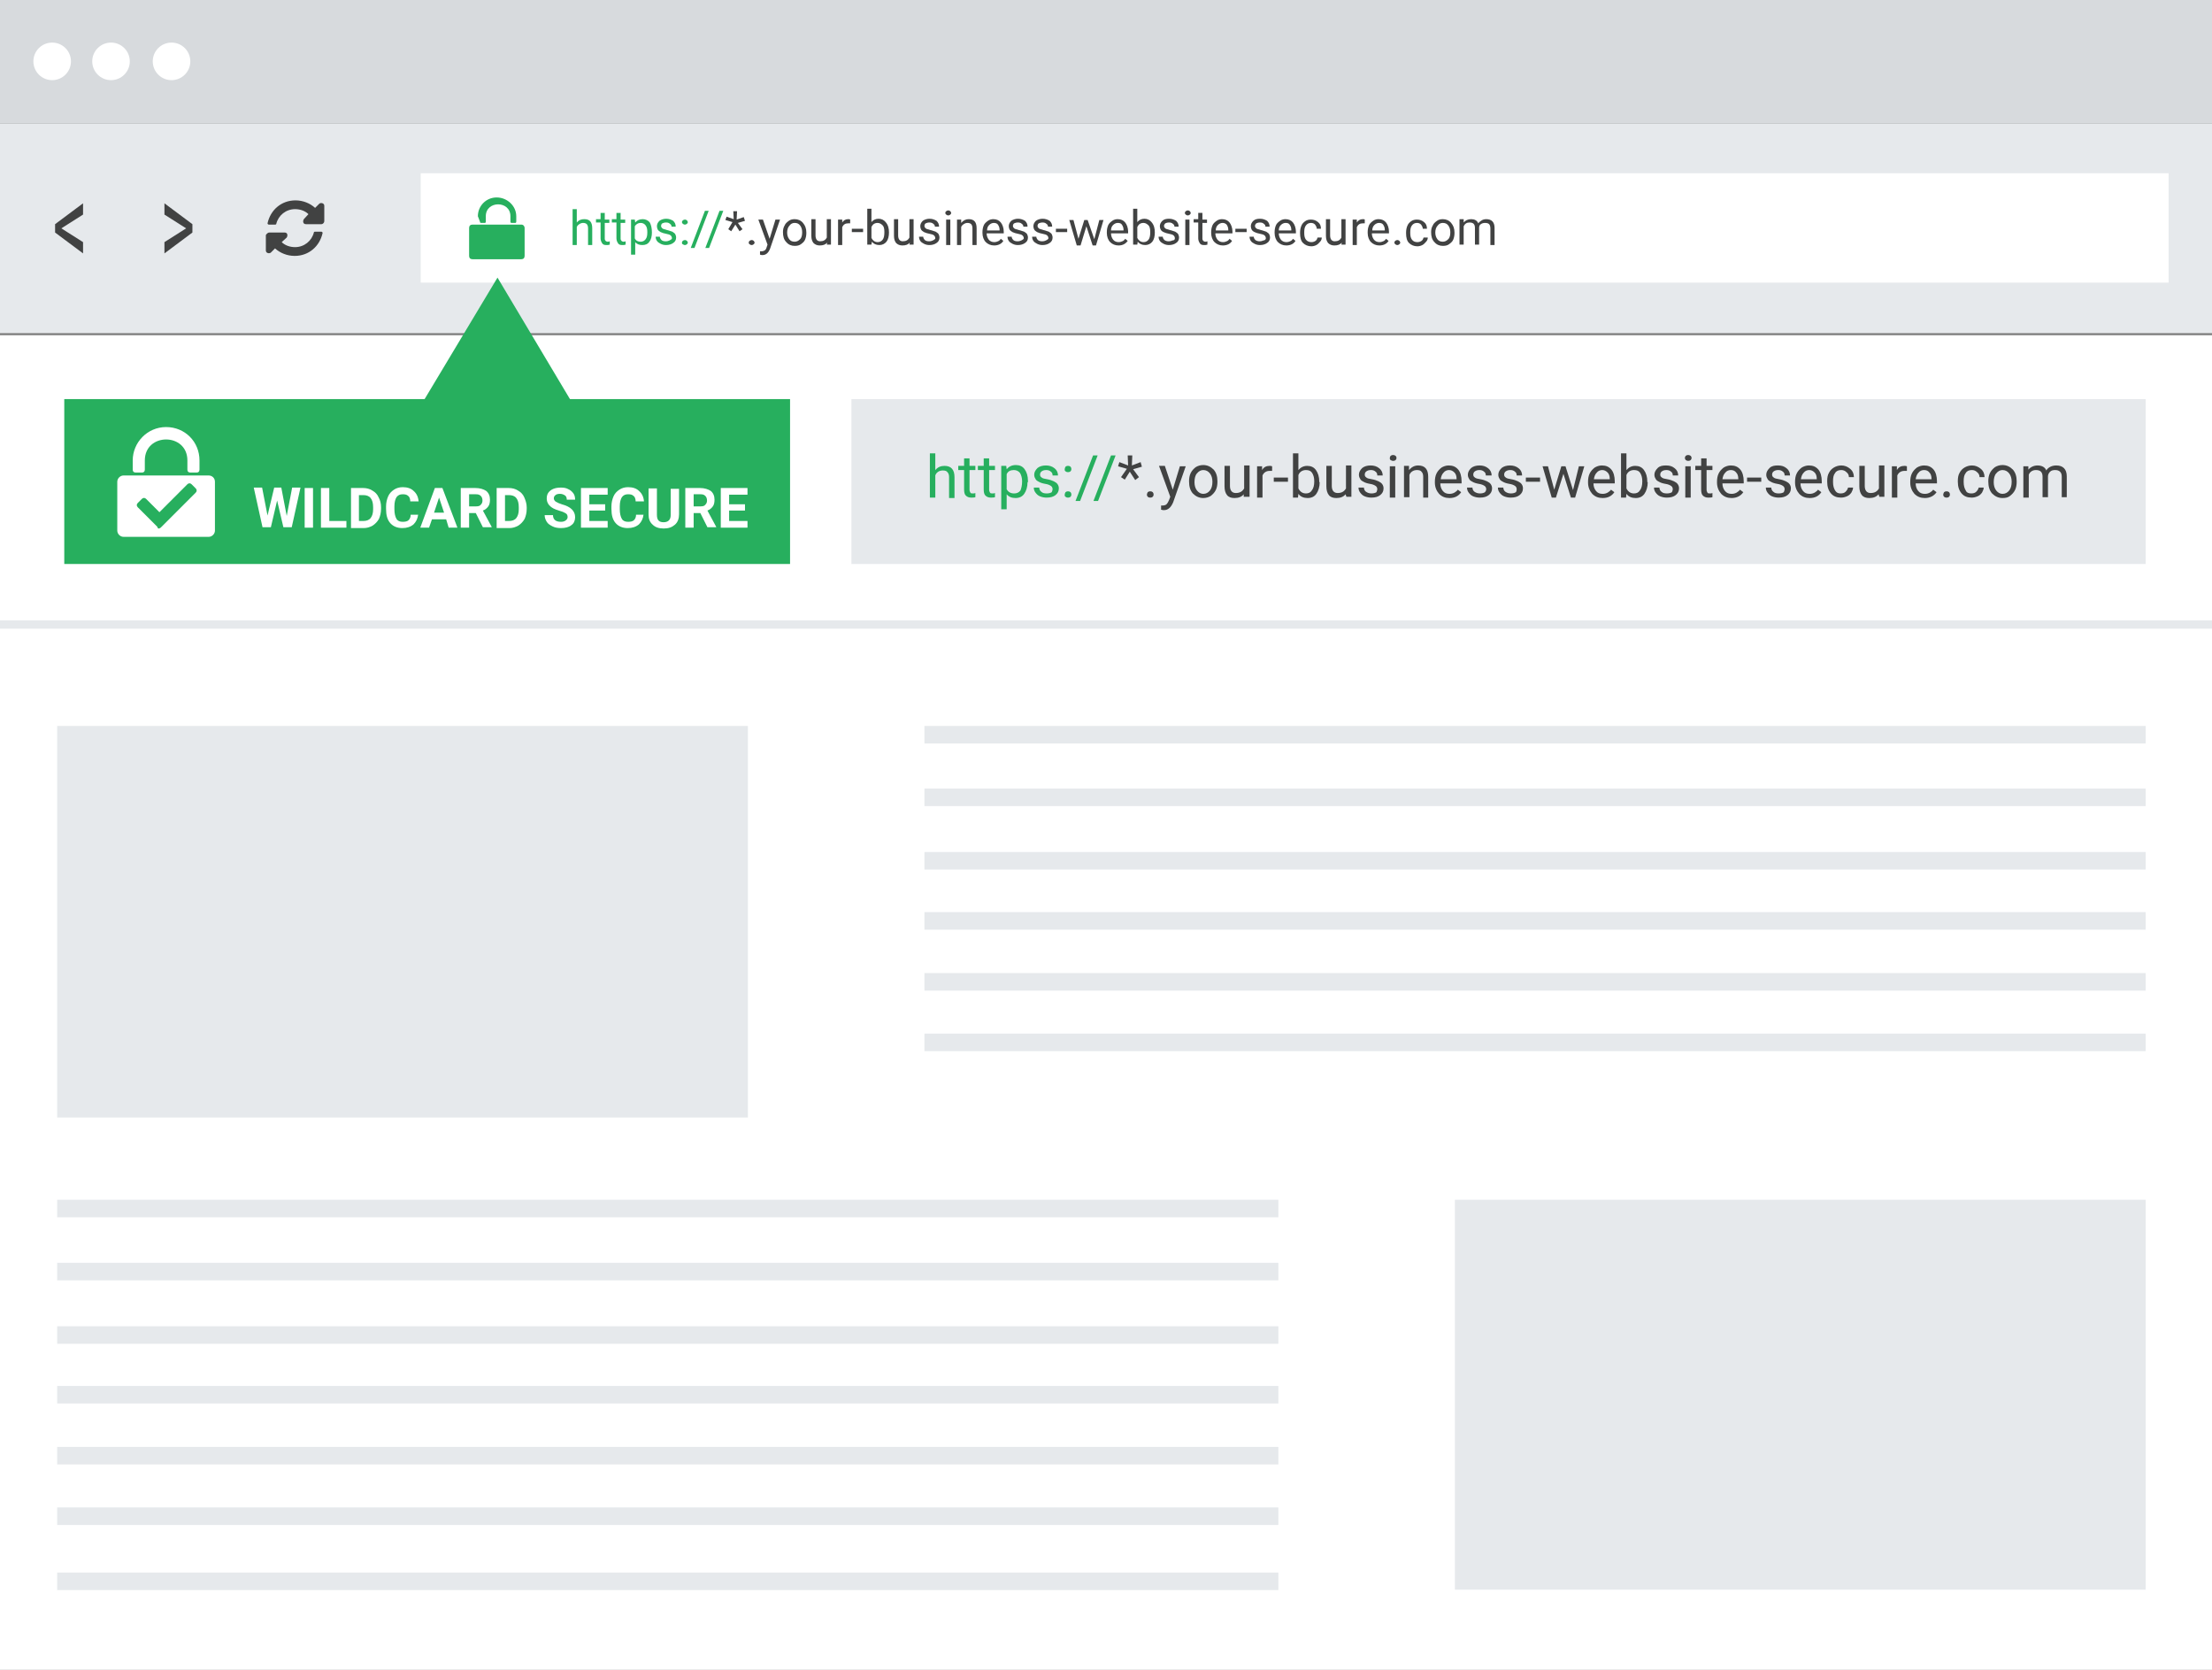 <svg xmlns="http://www.w3.org/2000/svg" xmlns:xlink="http://www.w3.org/1999/xlink" id="Layer_1" x="0px" y="0px" width="530px" height="400px" viewBox="0 0 530 400" style="enable-background:new 0 0 530 400;" xml:space="preserve"><rect x="0" y="0" width="530" height="400" fill="#808080" stroke="none"/><style type="text/css">	.st0{fill:#FFFFFF;}	.st1{fill:#D7DADD;}	.st2{fill:#E6E9EC;}	.st3{fill:#414242;}	.st4{fill:#27AF5E;}</style><rect y="80.3" class="st0" width="530" height="319.7"></rect><rect class="st1" width="530" height="29.6"></rect><g>	<circle class="st0" cx="12.5" cy="14.7" r="4.5"></circle>	<circle class="st0" cx="26.6" cy="14.7" r="4.5"></circle>	<circle class="st0" cx="41.1" cy="14.7" r="4.5"></circle></g><rect y="29.6" class="st2" width="530" height="50.2"></rect><g>	<g>		<path class="st3" d="M14.7,54.7l5.2,3.3v2.7l-6.7-5v-2l6.7-5v2.7L14.7,54.7z"></path>	</g>	<g>		<path class="st3" d="M44.6,54.7l-5.2-3.3v-2.7l6.7,5v2l-6.7,5V58L44.6,54.7z"></path>	</g></g><rect y="148.6" class="st2" width="530" height="2"></rect><g>	<rect x="13.7" y="376.7" class="st2" width="292.6" height="4.2"></rect>	<g>		<rect x="221.5" y="173.9" class="st2" width="292.6" height="4.2"></rect>		<rect x="221.5" y="188.9" class="st2" width="292.6" height="4.2"></rect>		<rect x="221.5" y="204.1" class="st2" width="292.6" height="4.2"></rect>		<rect x="221.5" y="218.5" class="st2" width="292.6" height="4.2"></rect>		<rect x="221.5" y="233.1" class="st2" width="292.6" height="4.2"></rect>		<rect x="221.5" y="247.6" class="st2" width="292.6" height="4.2"></rect>	</g>	<g>		<rect x="13.7" y="287.4" class="st2" width="292.6" height="4.2"></rect>		<rect x="13.7" y="302.5" class="st2" width="292.6" height="4.2"></rect>		<rect x="13.7" y="317.7" class="st2" width="292.6" height="4.2"></rect>		<rect x="13.7" y="332" class="st2" width="292.6" height="4.2"></rect>		<rect x="13.7" y="346.6" class="st2" width="292.6" height="4.2"></rect>		<rect x="13.7" y="361.1" class="st2" width="292.6" height="4.2"></rect>	</g>	<rect x="13.7" y="173.9" class="st2" width="165.5" height="93.8"></rect>	<rect x="348.6" y="287.4" class="st2" width="165.5" height="93.4"></rect></g><rect x="15.4" y="95.6" class="st4" width="173.9" height="39.5"></rect><rect x="204" y="95.6" class="st2" width="310.1" height="39.5"></rect><rect x="100.8" y="41.5" class="st0" width="418.8" height="26.2"></rect><g>	<path class="st4" d="M114.5,51.8c0-2.5,2-4.5,4.5-4.5s4.7,2,4.7,4.5v1.3c0,0.3-0.2,0.3-0.3,0.3h-0.8c-0.3,0-0.3-0.2-0.3-0.3v-1.3  c0-3.8-5.9-3.8-5.9,0v1.3c0,0.3-0.2,0.3-0.3,0.3h-0.8c-0.3,0-0.3-0.2-0.3-0.3L114.5,51.8L114.5,51.8z"></path>	<path class="st4" d="M124.9,53.8h-11.7c-0.5,0-0.8,0.3-0.8,0.8v6.7c0,0.5,0.3,0.8,0.8,0.8h11.7c0.5,0,0.8-0.3,0.8-0.8v-6.7  C125.7,54.2,125.4,53.8,124.9,53.8z"></path></g><g>	<path class="st0" d="M31.8,110.3c0-4.3,3.5-8,8-8s8,3.5,8,8v2.2c0,0.5-0.3,0.7-0.7,0.7h-1.5c-0.5,0-0.7-0.3-0.7-0.7v-2.2  c0-6.7-10.2-6.7-10.2,0v2.2c0,0.5-0.3,0.7-0.7,0.7h-1.5c-0.5,0-0.7-0.3-0.7-0.7L31.8,110.3L31.8,110.3z"></path>	<path class="st0" d="M50,113.9H29.6c-0.8,0-1.5,0.7-1.5,1.5v11.7c0,0.8,0.7,1.5,1.5,1.5H50c0.8,0,1.5-0.7,1.5-1.5v-11.7  C51.5,114.5,50.8,113.9,50,113.9z"></path>	<path class="st4" d="M38.5,126.4l8.4-8.4c0.3-0.3,0.3-0.7,0-1l-1-1c-0.3-0.3-0.7-0.3-1,0l-6.7,6.7l-3.2-3.2c-0.3-0.3-0.7-0.3-1,0  l-1,1c-0.3,0.3-0.3,0.7,0,1l4.7,4.7C37.8,126.7,38.1,126.7,38.5,126.4L38.5,126.4z"></path></g><path class="st3" d="M73.9,51.3c-0.8-0.8-2-1.2-3.2-1.2c-2.2,0-4,1.5-4.5,3.5c0,0.2-0.2,0.2-0.3,0.2h-1.5c-0.2,0-0.3-0.2-0.3-0.3 c0.7-3.2,3.3-5.5,6.7-5.5c1.8,0,3.5,0.7,4.7,1.8l1-1c0.3-0.3,1.2-0.2,1.2,0.5V53c0,0.3-0.3,0.7-0.7,0.7h-3.7c-0.7,0-0.8-0.7-0.5-1.2 L73.9,51.3z M64.5,55.7h3.7c0.7,0,0.8,0.7,0.5,1.2L67.5,58c0.8,0.8,2,1.2,3.2,1.2c2.2,0,4-1.5,4.5-3.5c0-0.2,0.2-0.2,0.3-0.2H77 c0.2,0,0.3,0.2,0.3,0.3c-0.7,3.2-3.3,5.5-6.7,5.5c-1.8,0-3.5-0.7-4.7-1.8l-1,1c-0.3,0.3-1.2,0.2-1.2-0.5v-3.7 C63.9,56,64.2,55.7,64.5,55.7z"></path><polygon class="st4" points="101.5,96 119.2,66.5 136.8,96 "></polygon><g>	<path class="st4" d="M138.2,53.3c0.5-0.6,1.1-0.8,1.8-0.8c1.3,0,1.9,0.7,1.9,2.2v4h-1v-4c0-0.4-0.1-0.8-0.3-1  c-0.2-0.2-0.5-0.3-0.9-0.3c-0.3,0-0.6,0.1-0.9,0.3c-0.3,0.2-0.5,0.4-0.6,0.7v4.3h-1v-8.6h1V53.3z"></path>	<path class="st4" d="M144.9,51.1v1.5h1.1v0.8h-1.1v3.8c0,0.2,0.1,0.4,0.2,0.5c0.1,0.1,0.3,0.2,0.5,0.2c0.1,0,0.3,0,0.5-0.1v0.8  c-0.3,0.1-0.5,0.1-0.8,0.1c-0.5,0-0.8-0.1-1-0.4c-0.2-0.3-0.4-0.7-0.4-1.2v-3.8h-1.1v-0.8h1.1v-1.5H144.9z"></path>	<path class="st4" d="M148.7,51.1v1.5h1.1v0.8h-1.1v3.8c0,0.2,0.1,0.4,0.2,0.5c0.1,0.1,0.3,0.2,0.5,0.2c0.1,0,0.3,0,0.5-0.1v0.8  c-0.3,0.1-0.5,0.1-0.8,0.1c-0.5,0-0.8-0.1-1-0.4c-0.2-0.3-0.4-0.7-0.4-1.2v-3.8h-1.1v-0.8h1.1v-1.5H148.7z"></path>	<path class="st4" d="M156.2,55.7c0,0.9-0.2,1.7-0.6,2.2c-0.4,0.6-1,0.8-1.7,0.8c-0.7,0-1.3-0.2-1.7-0.7V61h-1v-8.4h0.9l0.1,0.7  c0.4-0.5,1-0.8,1.8-0.8c0.7,0,1.3,0.3,1.7,0.8C156,53.9,156.2,54.6,156.2,55.7L156.2,55.7z M155.1,55.6c0-0.7-0.1-1.2-0.4-1.6  c-0.3-0.4-0.7-0.6-1.2-0.6c-0.6,0-1.1,0.3-1.4,0.8v2.9c0.3,0.6,0.8,0.8,1.4,0.8c0.5,0,0.9-0.2,1.2-0.6S155.1,56.4,155.1,55.6z"></path>	<path class="st4" d="M161,57.1c0-0.3-0.1-0.5-0.3-0.7s-0.6-0.3-1.1-0.4s-0.9-0.2-1.3-0.4c-0.3-0.2-0.5-0.3-0.7-0.6  c-0.1-0.2-0.2-0.5-0.2-0.8c0-0.5,0.2-0.9,0.6-1.3c0.4-0.3,1-0.5,1.6-0.5c0.7,0,1.2,0.2,1.7,0.5c0.4,0.4,0.6,0.8,0.6,1.4h-1  c0-0.3-0.1-0.5-0.4-0.7c-0.2-0.2-0.5-0.3-0.9-0.3c-0.4,0-0.7,0.1-0.9,0.2s-0.3,0.4-0.3,0.6c0,0.3,0.1,0.4,0.3,0.6s0.6,0.2,1.1,0.4  c0.5,0.1,0.9,0.3,1.3,0.4c0.3,0.2,0.6,0.4,0.7,0.6s0.2,0.5,0.2,0.8c0,0.5-0.2,1-0.7,1.3c-0.4,0.3-1,0.5-1.7,0.5  c-0.5,0-0.9-0.1-1.3-0.3s-0.7-0.4-0.9-0.7c-0.2-0.3-0.3-0.6-0.3-1h1c0,0.3,0.2,0.6,0.4,0.8s0.6,0.3,1,0.3c0.4,0,0.7-0.1,0.9-0.2  S161,57.3,161,57.1z"></path>	<path class="st4" d="M163.4,58.1c0-0.2,0.1-0.3,0.2-0.4c0.1-0.1,0.3-0.2,0.5-0.2s0.4,0.1,0.5,0.2c0.1,0.1,0.2,0.3,0.2,0.4  c0,0.2-0.1,0.3-0.2,0.4s-0.3,0.2-0.5,0.2s-0.4-0.1-0.5-0.2C163.4,58.5,163.4,58.3,163.4,58.1z M163.4,53.2c0-0.2,0.1-0.3,0.2-0.4  c0.1-0.1,0.3-0.2,0.5-0.2c0.2,0,0.4,0.1,0.5,0.2s0.2,0.3,0.2,0.4c0,0.2-0.1,0.3-0.2,0.4c-0.1,0.1-0.3,0.2-0.5,0.2  c-0.2,0-0.4-0.1-0.5-0.2C163.5,53.5,163.4,53.4,163.4,53.2z"></path>	<path class="st4" d="M166.4,59.4h-0.9l3.4-8.9h0.9L166.4,59.4z"></path>	<path class="st4" d="M169.9,59.4H169l3.4-8.9h0.9L169.9,59.4z"></path>	<path class="st3" d="M175.5,53.2l-1.7-0.5l0.3-0.8l1.7,0.6l-0.1-1.9h0.9l-0.1,2l1.7-0.6l0.3,0.9l-1.7,0.5l1.1,1.5l-0.7,0.5l-1-1.6  l-1,1.6l-0.7-0.5L175.5,53.2z"></path>	<path class="st3" d="M179.4,58.1c0-0.2,0.1-0.3,0.2-0.4c0.1-0.1,0.3-0.2,0.5-0.2s0.4,0.1,0.5,0.2c0.1,0.1,0.2,0.3,0.2,0.4  c0,0.2-0.1,0.3-0.2,0.4s-0.3,0.2-0.5,0.2s-0.4-0.1-0.5-0.2C179.5,58.5,179.4,58.3,179.4,58.1z"></path>	<path class="st3" d="M184.4,57.2l1.4-4.6h1.1l-2.4,7c-0.4,1-1,1.5-1.8,1.5l-0.2,0l-0.4-0.1v-0.8l0.3,0c0.4,0,0.6-0.1,0.8-0.2  c0.2-0.1,0.4-0.4,0.5-0.8l0.2-0.6l-2.2-6h1.1L184.4,57.2z"></path>	<path class="st3" d="M187.6,55.6c0-0.6,0.1-1.1,0.4-1.6c0.2-0.5,0.6-0.8,1-1.1c0.4-0.3,0.9-0.4,1.4-0.4c0.8,0,1.5,0.3,2,0.9  c0.5,0.6,0.8,1.3,0.8,2.3v0.1c0,0.6-0.1,1.1-0.3,1.6s-0.6,0.8-1,1.1c-0.4,0.3-0.9,0.4-1.5,0.4c-0.8,0-1.5-0.3-2-0.9  C187.8,57.4,187.6,56.6,187.6,55.6L187.6,55.6z M188.6,55.7c0,0.7,0.2,1.2,0.5,1.6s0.7,0.6,1.3,0.6c0.5,0,0.9-0.2,1.3-0.6  s0.5-1,0.5-1.7c0-0.7-0.2-1.2-0.5-1.6s-0.7-0.6-1.3-0.6c-0.5,0-0.9,0.2-1.2,0.6C188.8,54.4,188.6,55,188.6,55.7z"></path>	<path class="st3" d="M198.2,58.1c-0.4,0.5-1,0.7-1.8,0.7c-0.6,0-1.1-0.2-1.5-0.6c-0.3-0.4-0.5-0.9-0.5-1.7v-4h1v3.9  c0,0.9,0.4,1.4,1.1,1.4c0.8,0,1.3-0.3,1.6-0.9v-4.4h1v6.1h-1L198.2,58.1z"></path>	<path class="st3" d="M203.7,53.5c-0.2,0-0.3,0-0.5,0c-0.7,0-1.1,0.3-1.4,0.9v4.3h-1v-6.1h1l0,0.7c0.3-0.5,0.8-0.8,1.4-0.8  c0.2,0,0.4,0,0.5,0.1V53.5z"></path>	<path class="st3" d="M206.8,55.6h-2.7v-0.8h2.7V55.6z"></path>	<path class="st3" d="M213,55.7c0,0.9-0.2,1.7-0.6,2.2s-1,0.8-1.7,0.8c-0.8,0-1.4-0.3-1.8-0.8l-0.1,0.7h-1v-8.6h1v3.2  c0.4-0.5,1-0.8,1.7-0.8s1.3,0.3,1.7,0.8C212.8,53.9,213,54.7,213,55.7L213,55.7z M211.9,55.6c0-0.7-0.1-1.3-0.4-1.6  s-0.7-0.6-1.2-0.6c-0.7,0-1.2,0.3-1.5,1V57c0.3,0.6,0.8,1,1.5,1c0.5,0,0.9-0.2,1.2-0.6C211.8,57,211.9,56.4,211.9,55.6z"></path>	<path class="st3" d="M218,58.1c-0.4,0.5-1,0.7-1.8,0.7c-0.6,0-1.1-0.2-1.5-0.6c-0.3-0.4-0.5-0.9-0.5-1.7v-4h1v3.9  c0,0.9,0.4,1.4,1.1,1.4c0.8,0,1.3-0.3,1.6-0.9v-4.4h1v6.1h-1L218,58.1z"></path>	<path class="st3" d="M224.1,57.1c0-0.3-0.1-0.5-0.3-0.7s-0.6-0.3-1.1-0.4s-0.9-0.2-1.3-0.4c-0.3-0.2-0.5-0.3-0.7-0.6  c-0.1-0.2-0.2-0.5-0.2-0.8c0-0.5,0.2-0.9,0.6-1.3c0.4-0.3,1-0.5,1.6-0.5c0.7,0,1.2,0.2,1.7,0.5c0.4,0.4,0.6,0.8,0.6,1.4h-1  c0-0.3-0.1-0.5-0.4-0.7c-0.2-0.2-0.5-0.3-0.9-0.3c-0.4,0-0.7,0.1-0.9,0.2s-0.3,0.4-0.3,0.6c0,0.3,0.1,0.4,0.3,0.6s0.6,0.2,1.1,0.4  c0.5,0.1,0.9,0.3,1.3,0.4c0.3,0.2,0.6,0.4,0.7,0.6s0.2,0.5,0.2,0.8c0,0.5-0.2,1-0.7,1.3c-0.4,0.3-1,0.5-1.7,0.5  c-0.5,0-0.9-0.1-1.3-0.3s-0.7-0.4-0.9-0.7c-0.2-0.3-0.3-0.6-0.3-1h1c0,0.3,0.2,0.6,0.4,0.8s0.6,0.3,1,0.3c0.4,0,0.7-0.1,0.9-0.2  S224.1,57.3,224.1,57.1z"></path>	<path class="st3" d="M226.5,51c0-0.2,0.1-0.3,0.2-0.4c0.1-0.1,0.3-0.2,0.5-0.2s0.4,0.1,0.5,0.2c0.1,0.1,0.2,0.3,0.2,0.4  c0,0.2-0.1,0.3-0.2,0.4s-0.3,0.2-0.5,0.2s-0.4-0.1-0.5-0.2S226.5,51.2,226.5,51z M227.7,58.7h-1v-6.1h1V58.7z"></path>	<path class="st3" d="M230.3,52.6l0,0.8c0.5-0.6,1.1-0.9,1.8-0.9c1.3,0,1.9,0.7,1.9,2.2v4h-1v-4c0-0.4-0.1-0.8-0.3-1  c-0.2-0.2-0.5-0.3-0.9-0.3c-0.3,0-0.6,0.1-0.9,0.3c-0.3,0.2-0.5,0.4-0.6,0.7v4.3h-1v-6.1H230.3z"></path>	<path class="st3" d="M238.2,58.8c-0.8,0-1.5-0.3-2-0.8s-0.8-1.3-0.8-2.2v-0.2c0-0.6,0.1-1.1,0.3-1.6c0.2-0.5,0.6-0.8,1-1.1  s0.9-0.4,1.3-0.4c0.8,0,1.4,0.3,1.8,0.8c0.4,0.5,0.7,1.3,0.7,2.2v0.4h-4.1c0,0.6,0.2,1.1,0.5,1.5s0.8,0.6,1.3,0.6  c0.4,0,0.7-0.1,0.9-0.2c0.3-0.1,0.5-0.3,0.7-0.6l0.6,0.5C240,58.4,239.2,58.8,238.2,58.8z M238.1,53.4c-0.4,0-0.8,0.2-1.1,0.5  s-0.5,0.7-0.5,1.3h3V55c0-0.5-0.2-0.9-0.4-1.2S238.5,53.4,238.1,53.4z"></path>	<path class="st3" d="M245.3,57.1c0-0.3-0.1-0.5-0.3-0.7s-0.6-0.3-1.1-0.4s-0.9-0.2-1.3-0.4c-0.3-0.2-0.5-0.3-0.7-0.6  c-0.1-0.2-0.2-0.5-0.2-0.8c0-0.5,0.2-0.9,0.6-1.3c0.4-0.3,1-0.5,1.6-0.5c0.7,0,1.2,0.2,1.7,0.5c0.4,0.4,0.6,0.8,0.6,1.4h-1  c0-0.3-0.1-0.5-0.4-0.7c-0.2-0.2-0.5-0.3-0.9-0.3c-0.4,0-0.7,0.1-0.9,0.2s-0.3,0.4-0.3,0.6c0,0.3,0.1,0.4,0.3,0.6s0.6,0.2,1.1,0.4  c0.5,0.1,0.9,0.3,1.3,0.4c0.3,0.2,0.6,0.4,0.7,0.6s0.2,0.5,0.2,0.8c0,0.5-0.2,1-0.7,1.3c-0.4,0.3-1,0.5-1.7,0.5  c-0.5,0-0.9-0.1-1.3-0.3s-0.7-0.4-0.9-0.7c-0.2-0.3-0.3-0.6-0.3-1h1c0,0.3,0.2,0.6,0.4,0.8s0.6,0.3,1,0.3c0.4,0,0.7-0.1,0.9-0.2  S245.3,57.3,245.3,57.1z"></path>	<path class="st3" d="M251.2,57.1c0-0.3-0.1-0.5-0.3-0.7s-0.6-0.3-1.1-0.4s-0.9-0.2-1.3-0.4c-0.3-0.2-0.5-0.3-0.7-0.6  c-0.1-0.2-0.2-0.5-0.2-0.8c0-0.5,0.2-0.9,0.6-1.3c0.4-0.3,1-0.5,1.6-0.5c0.7,0,1.2,0.2,1.7,0.5c0.4,0.4,0.6,0.8,0.6,1.4h-1  c0-0.3-0.1-0.5-0.4-0.7c-0.2-0.2-0.5-0.3-0.9-0.3c-0.4,0-0.7,0.1-0.9,0.2s-0.3,0.4-0.3,0.6c0,0.3,0.1,0.4,0.3,0.6s0.6,0.2,1.1,0.4  c0.5,0.1,0.9,0.3,1.3,0.4c0.3,0.2,0.6,0.4,0.7,0.6s0.2,0.5,0.2,0.8c0,0.5-0.2,1-0.7,1.3c-0.4,0.3-1,0.5-1.7,0.5  c-0.5,0-0.9-0.1-1.3-0.3s-0.7-0.4-0.9-0.7c-0.2-0.3-0.3-0.6-0.3-1h1c0,0.3,0.2,0.6,0.4,0.8s0.6,0.3,1,0.3c0.4,0,0.7-0.1,0.9-0.2  S251.2,57.3,251.2,57.1z"></path>	<path class="st3" d="M255.8,55.6H253v-0.8h2.7V55.6z"></path>	<path class="st3" d="M262.2,57.3l1.2-4.6h1l-1.8,6.1h-0.8l-1.5-4.6l-1.4,4.6H258l-1.8-6.1h1l1.2,4.5l1.4-4.5h0.8L262.2,57.3z"></path>	<path class="st3" d="M268,58.8c-0.8,0-1.5-0.3-2-0.8s-0.8-1.3-0.8-2.2v-0.2c0-0.6,0.1-1.1,0.3-1.6c0.2-0.5,0.6-0.8,1-1.1  s0.9-0.4,1.3-0.4c0.8,0,1.4,0.3,1.8,0.8c0.4,0.5,0.7,1.3,0.7,2.2v0.4h-4.1c0,0.6,0.2,1.1,0.5,1.5s0.8,0.6,1.3,0.6  c0.4,0,0.7-0.1,0.9-0.2c0.3-0.1,0.5-0.3,0.7-0.6l0.6,0.5C269.7,58.4,269,58.8,268,58.8z M267.8,53.4c-0.4,0-0.8,0.2-1.1,0.5  s-0.5,0.7-0.5,1.3h3V55c0-0.5-0.2-0.9-0.4-1.2C268.6,53.5,268.3,53.4,267.8,53.4z"></path>	<path class="st3" d="M276.7,55.7c0,0.9-0.2,1.7-0.6,2.2s-1,0.8-1.7,0.8c-0.8,0-1.4-0.3-1.8-0.8l-0.1,0.7h-1v-8.6h1v3.2  c0.4-0.5,1-0.8,1.7-0.8s1.3,0.3,1.7,0.8C276.5,53.9,276.7,54.7,276.7,55.7L276.7,55.7z M275.6,55.6c0-0.7-0.1-1.3-0.4-1.6  s-0.7-0.6-1.2-0.6c-0.7,0-1.2,0.3-1.5,1V57c0.3,0.6,0.8,1,1.5,1c0.5,0,0.9-0.2,1.2-0.6C275.5,57,275.6,56.4,275.6,55.6z"></path>	<path class="st3" d="M281.5,57.1c0-0.3-0.1-0.5-0.3-0.7c-0.2-0.2-0.6-0.3-1.1-0.4c-0.5-0.1-0.9-0.2-1.3-0.4s-0.5-0.3-0.7-0.6  c-0.1-0.2-0.2-0.5-0.2-0.8c0-0.5,0.2-0.9,0.6-1.3s1-0.5,1.6-0.5c0.7,0,1.2,0.2,1.7,0.5c0.4,0.4,0.6,0.8,0.6,1.4h-1  c0-0.3-0.1-0.5-0.4-0.7c-0.2-0.2-0.5-0.3-0.9-0.3c-0.4,0-0.7,0.1-0.9,0.2c-0.2,0.2-0.3,0.4-0.3,0.6c0,0.3,0.1,0.4,0.3,0.6  s0.6,0.2,1.1,0.4c0.5,0.1,0.9,0.3,1.3,0.4c0.3,0.2,0.6,0.4,0.7,0.6s0.2,0.5,0.2,0.8c0,0.5-0.2,1-0.7,1.3c-0.4,0.3-1,0.5-1.7,0.5  c-0.5,0-0.9-0.1-1.3-0.3c-0.4-0.2-0.7-0.4-0.9-0.7c-0.2-0.3-0.3-0.6-0.3-1h1c0,0.3,0.2,0.6,0.4,0.8c0.3,0.2,0.6,0.3,1,0.3  c0.4,0,0.7-0.1,0.9-0.2C281.4,57.6,281.5,57.3,281.5,57.1z"></path>	<path class="st3" d="M283.9,51c0-0.2,0.1-0.3,0.2-0.4c0.1-0.1,0.3-0.2,0.5-0.2s0.4,0.1,0.5,0.2c0.1,0.1,0.2,0.3,0.2,0.4  c0,0.2-0.1,0.3-0.2,0.4c-0.1,0.1-0.3,0.2-0.5,0.2s-0.4-0.1-0.5-0.2C284,51.3,283.9,51.2,283.9,51z M285,58.7h-1v-6.1h1V58.7z"></path>	<path class="st3" d="M288.1,51.1v1.5h1.1v0.8h-1.1v3.8c0,0.2,0.1,0.4,0.2,0.5c0.1,0.1,0.3,0.2,0.5,0.2c0.1,0,0.3,0,0.5-0.1v0.8  c-0.3,0.1-0.5,0.1-0.8,0.1c-0.5,0-0.8-0.1-1-0.4c-0.2-0.3-0.4-0.7-0.4-1.2v-3.8H286v-0.8h1.1v-1.5H288.1z"></path>	<path class="st3" d="M293,58.8c-0.8,0-1.5-0.3-2-0.8s-0.8-1.3-0.8-2.2v-0.2c0-0.6,0.1-1.1,0.3-1.6s0.6-0.8,1-1.1  c0.4-0.3,0.9-0.4,1.3-0.4c0.8,0,1.4,0.3,1.8,0.8c0.4,0.5,0.7,1.3,0.7,2.2v0.4h-4.1c0,0.6,0.2,1.1,0.5,1.5s0.8,0.6,1.3,0.6  c0.4,0,0.7-0.1,0.9-0.2c0.3-0.1,0.5-0.3,0.7-0.6l0.6,0.5C294.8,58.4,294,58.8,293,58.8z M292.9,53.4c-0.4,0-0.8,0.2-1.1,0.5  c-0.3,0.3-0.5,0.7-0.5,1.3h3V55c0-0.5-0.2-0.9-0.4-1.2C293.6,53.5,293.3,53.4,292.9,53.4z"></path>	<path class="st3" d="M298.7,55.6H296v-0.8h2.7V55.6z"></path>	<path class="st3" d="M303.3,57.1c0-0.3-0.1-0.5-0.3-0.7c-0.2-0.2-0.6-0.3-1.1-0.4c-0.5-0.1-0.9-0.2-1.3-0.4s-0.5-0.3-0.7-0.6  c-0.1-0.2-0.2-0.5-0.2-0.8c0-0.5,0.2-0.9,0.6-1.3s1-0.5,1.6-0.5c0.7,0,1.2,0.2,1.7,0.5c0.4,0.4,0.6,0.8,0.6,1.4h-1  c0-0.3-0.1-0.5-0.4-0.7c-0.2-0.2-0.5-0.3-0.9-0.3c-0.4,0-0.7,0.1-0.9,0.2c-0.2,0.2-0.3,0.4-0.3,0.6c0,0.3,0.1,0.4,0.3,0.6  s0.6,0.2,1.1,0.4c0.5,0.1,0.9,0.3,1.3,0.4c0.3,0.2,0.6,0.4,0.7,0.6s0.2,0.5,0.2,0.8c0,0.5-0.2,1-0.7,1.3c-0.4,0.3-1,0.5-1.7,0.5  c-0.5,0-0.9-0.1-1.3-0.3c-0.4-0.2-0.7-0.4-0.9-0.7c-0.2-0.3-0.3-0.6-0.3-1h1c0,0.3,0.2,0.6,0.4,0.8c0.3,0.2,0.6,0.3,1,0.3  c0.4,0,0.7-0.1,0.9-0.2C303.1,57.6,303.3,57.3,303.3,57.1z"></path>	<path class="st3" d="M308.2,58.8c-0.8,0-1.5-0.3-2-0.8s-0.8-1.3-0.8-2.2v-0.2c0-0.6,0.1-1.1,0.3-1.6c0.2-0.5,0.6-0.8,1-1.1  c0.4-0.3,0.9-0.4,1.3-0.4c0.8,0,1.4,0.3,1.8,0.8c0.4,0.5,0.7,1.3,0.7,2.2v0.4h-4.1c0,0.6,0.2,1.1,0.5,1.5s0.8,0.6,1.3,0.6  c0.4,0,0.7-0.1,0.9-0.2c0.3-0.1,0.5-0.3,0.7-0.6l0.6,0.5C310,58.4,309.2,58.8,308.2,58.8z M308,53.4c-0.4,0-0.8,0.2-1.1,0.5  c-0.3,0.3-0.5,0.7-0.5,1.3h3V55c0-0.5-0.2-0.9-0.4-1.2C308.8,53.5,308.5,53.4,308,53.4z"></path>	<path class="st3" d="M314.2,58c0.4,0,0.7-0.1,1-0.3s0.4-0.5,0.5-0.8h1c0,0.3-0.1,0.7-0.4,1s-0.5,0.6-0.9,0.8  c-0.4,0.2-0.8,0.3-1.2,0.3c-0.8,0-1.5-0.3-2-0.8s-0.7-1.3-0.7-2.3v-0.2c0-0.6,0.1-1.1,0.3-1.6c0.2-0.5,0.5-0.8,0.9-1.1  s0.9-0.4,1.4-0.4c0.7,0,1.2,0.2,1.7,0.6c0.5,0.4,0.7,0.9,0.7,1.6h-1c0-0.4-0.2-0.7-0.4-1c-0.3-0.3-0.6-0.4-1-0.4  c-0.5,0-0.9,0.2-1.2,0.6s-0.4,0.9-0.4,1.6v0.2c0,0.7,0.1,1.2,0.4,1.6S313.7,58,314.2,58z"></path>	<path class="st3" d="M321.5,58.1c-0.4,0.5-1,0.7-1.8,0.7c-0.6,0-1.1-0.2-1.5-0.6c-0.3-0.4-0.5-0.9-0.5-1.7v-4h1v3.9  c0,0.9,0.4,1.4,1.1,1.4c0.8,0,1.3-0.3,1.6-0.9v-4.4h1v6.1h-1L321.5,58.1z"></path>	<path class="st3" d="M327,53.5c-0.2,0-0.3,0-0.5,0c-0.7,0-1.1,0.3-1.4,0.9v4.3h-1v-6.1h1l0,0.7c0.3-0.5,0.8-0.8,1.4-0.8  c0.2,0,0.4,0,0.5,0.1V53.5z"></path>	<path class="st3" d="M330.5,58.8c-0.8,0-1.5-0.3-2-0.8s-0.8-1.3-0.8-2.2v-0.2c0-0.6,0.1-1.1,0.3-1.6s0.6-0.8,1-1.1  c0.4-0.3,0.9-0.4,1.3-0.4c0.8,0,1.4,0.3,1.8,0.8c0.4,0.5,0.7,1.3,0.7,2.2v0.4h-4.1c0,0.6,0.2,1.1,0.5,1.5s0.8,0.6,1.3,0.6  c0.4,0,0.7-0.1,0.9-0.2c0.3-0.1,0.5-0.3,0.7-0.6l0.6,0.5C332.3,58.4,331.5,58.8,330.5,58.8z M330.4,53.4c-0.4,0-0.8,0.2-1.1,0.5  c-0.3,0.3-0.5,0.7-0.5,1.3h3V55c0-0.5-0.2-0.9-0.4-1.2C331.2,53.5,330.8,53.4,330.4,53.4z"></path>	<path class="st3" d="M334.1,58.1c0-0.2,0.1-0.3,0.2-0.4c0.1-0.1,0.3-0.2,0.5-0.2c0.2,0,0.4,0.1,0.5,0.2c0.1,0.1,0.2,0.3,0.2,0.4  c0,0.2-0.1,0.3-0.2,0.4s-0.3,0.2-0.5,0.2c-0.2,0-0.4-0.1-0.5-0.2S334.1,58.3,334.1,58.1z"></path>	<path class="st3" d="M339.6,58c0.4,0,0.7-0.1,1-0.3s0.4-0.5,0.5-0.8h1c0,0.3-0.1,0.7-0.4,1s-0.5,0.6-0.9,0.8  c-0.4,0.2-0.8,0.3-1.2,0.3c-0.8,0-1.5-0.3-2-0.8s-0.7-1.3-0.7-2.3v-0.2c0-0.6,0.1-1.1,0.3-1.6c0.2-0.5,0.5-0.8,0.9-1.1  s0.9-0.4,1.4-0.4c0.7,0,1.2,0.2,1.7,0.6c0.5,0.4,0.7,0.9,0.7,1.6h-1c0-0.4-0.2-0.7-0.4-1c-0.3-0.3-0.6-0.4-1-0.4  c-0.5,0-0.9,0.2-1.2,0.6s-0.4,0.9-0.4,1.6v0.2c0,0.7,0.1,1.2,0.4,1.6S339,58,339.6,58z"></path>	<path class="st3" d="M342.9,55.6c0-0.6,0.1-1.1,0.4-1.6c0.2-0.5,0.6-0.8,1-1.1c0.4-0.3,0.9-0.4,1.4-0.4c0.8,0,1.5,0.3,2,0.9  c0.5,0.6,0.8,1.3,0.8,2.3v0.1c0,0.6-0.1,1.1-0.3,1.6s-0.6,0.8-1,1.1s-0.9,0.4-1.5,0.4c-0.8,0-1.5-0.3-2-0.9  C343.1,57.4,342.9,56.6,342.9,55.6L342.9,55.6z M343.9,55.7c0,0.7,0.2,1.2,0.5,1.6s0.7,0.6,1.3,0.6c0.5,0,0.9-0.2,1.3-0.6  s0.5-1,0.5-1.7c0-0.7-0.2-1.2-0.5-1.6s-0.7-0.6-1.3-0.6c-0.5,0-0.9,0.2-1.2,0.6C344.1,54.4,343.9,55,343.9,55.7z"></path>	<path class="st3" d="M350.7,52.6l0,0.7c0.4-0.5,1-0.8,1.8-0.8c0.8,0,1.4,0.3,1.7,1c0.2-0.3,0.5-0.5,0.8-0.7  c0.3-0.2,0.7-0.3,1.1-0.3c1.3,0,2,0.7,2,2.1v4.1h-1v-4c0-0.4-0.1-0.8-0.3-1s-0.5-0.3-1-0.3c-0.4,0-0.7,0.1-1,0.3  c-0.3,0.2-0.4,0.5-0.4,0.9v4h-1v-4c0-0.9-0.4-1.3-1.3-1.3c-0.7,0-1.1,0.3-1.4,0.9v4.4h-1v-6.1H350.7z"></path></g><g>	<path class="st4" d="M224.1,112.6c0.6-0.7,1.3-1,2.2-1c1.6,0,2.4,0.9,2.4,2.7v5h-1.3v-5c0-0.5-0.1-0.9-0.4-1.2  c-0.2-0.3-0.6-0.4-1.1-0.4c-0.4,0-0.8,0.1-1.1,0.3c-0.3,0.2-0.6,0.5-0.7,0.9v5.3h-1.3v-10.6h1.3V112.6z"></path>	<path class="st4" d="M232.3,109.8v1.8h1.4v1h-1.4v4.7c0,0.3,0.1,0.5,0.2,0.7c0.1,0.2,0.3,0.2,0.6,0.2c0.1,0,0.4,0,0.6-0.1v1  c-0.3,0.1-0.7,0.1-1,0.1c-0.6,0-1-0.2-1.3-0.5c-0.3-0.3-0.4-0.8-0.4-1.5v-4.6h-1.4v-1h1.4v-1.8H232.3z"></path>	<path class="st4" d="M237,109.8v1.8h1.4v1H237v4.7c0,0.3,0.1,0.5,0.2,0.7c0.1,0.2,0.3,0.2,0.6,0.2c0.1,0,0.4,0,0.6-0.1v1  c-0.3,0.1-0.7,0.1-1,0.1c-0.6,0-1-0.2-1.3-0.5c-0.3-0.3-0.4-0.8-0.4-1.5v-4.6h-1.4v-1h1.4v-1.8H237z"></path>	<path class="st4" d="M246.2,115.5c0,1.1-0.3,2.1-0.8,2.8c-0.5,0.7-1.2,1-2.1,1c-0.9,0-1.6-0.3-2.1-0.9v3.6h-1.3v-10.4h1.2l0.1,0.8  c0.5-0.6,1.2-1,2.2-1c0.9,0,1.6,0.3,2.1,1c0.5,0.7,0.8,1.6,0.8,2.8V115.5z M244.9,115.3c0-0.8-0.2-1.5-0.5-2  c-0.4-0.5-0.9-0.7-1.5-0.7c-0.8,0-1.4,0.3-1.7,1v3.6c0.4,0.7,1,1,1.8,1c0.6,0,1.1-0.2,1.5-0.7C244.7,117,244.9,116.3,244.9,115.3z"></path>	<path class="st4" d="M252.2,117.2c0-0.3-0.1-0.6-0.4-0.8s-0.7-0.4-1.4-0.5c-0.6-0.1-1.2-0.3-1.5-0.5c-0.4-0.2-0.7-0.4-0.8-0.7  c-0.2-0.3-0.3-0.6-0.3-1c0-0.6,0.3-1.1,0.8-1.6c0.5-0.4,1.2-0.6,2-0.6c0.8,0,1.5,0.2,2.1,0.7c0.5,0.4,0.8,1,0.8,1.7h-1.3  c0-0.4-0.1-0.7-0.4-0.9c-0.3-0.3-0.7-0.4-1.1-0.4c-0.5,0-0.8,0.1-1.1,0.3c-0.3,0.2-0.4,0.5-0.4,0.8c0,0.3,0.1,0.5,0.4,0.7  c0.2,0.2,0.7,0.3,1.3,0.4c0.6,0.1,1.2,0.3,1.6,0.5c0.4,0.2,0.7,0.4,0.9,0.7c0.2,0.3,0.3,0.6,0.3,1c0,0.7-0.3,1.2-0.8,1.6  c-0.5,0.4-1.2,0.6-2.1,0.6c-0.6,0-1.1-0.1-1.6-0.3c-0.5-0.2-0.8-0.5-1.1-0.9c-0.3-0.4-0.4-0.8-0.4-1.2h1.3c0,0.4,0.2,0.8,0.5,1  c0.3,0.3,0.7,0.4,1.3,0.4c0.5,0,0.9-0.1,1.2-0.3C252,117.8,252.2,117.5,252.2,117.2z"></path>	<path class="st4" d="M255.1,118.5c0-0.2,0.1-0.4,0.2-0.6c0.1-0.1,0.3-0.2,0.6-0.2c0.3,0,0.5,0.1,0.6,0.2c0.1,0.1,0.2,0.3,0.2,0.6  c0,0.2-0.1,0.4-0.2,0.5c-0.1,0.1-0.3,0.2-0.6,0.2c-0.3,0-0.5-0.1-0.6-0.2C255.1,118.9,255.1,118.7,255.1,118.5z M255.1,112.4  c0-0.2,0.1-0.4,0.2-0.6c0.1-0.1,0.3-0.2,0.6-0.2c0.3,0,0.5,0.1,0.6,0.2s0.2,0.3,0.2,0.6c0,0.2-0.1,0.4-0.2,0.5  c-0.1,0.1-0.3,0.2-0.6,0.2c-0.3,0-0.5-0.1-0.6-0.2C255.1,112.8,255.1,112.6,255.1,112.4z"></path>	<path class="st4" d="M258.8,120h-1.1l4.2-10.9h1.1L258.8,120z"></path>	<path class="st4" d="M263.1,120H262l4.2-10.9h1.1L263.1,120z"></path>	<path class="st3" d="M270,112.3l-2.1-0.6l0.3-1l2.1,0.8l-0.1-2.4h1.1l-0.1,2.4l2.1-0.8l0.3,1.1l-2.1,0.6l1.4,1.9l-0.9,0.7l-1.3-2  l-1.2,1.9l-0.9-0.6L270,112.3z"></path>	<path class="st3" d="M274.8,118.5c0-0.2,0.1-0.4,0.2-0.6c0.1-0.1,0.3-0.2,0.6-0.2c0.3,0,0.5,0.1,0.6,0.2c0.1,0.1,0.2,0.3,0.2,0.6  c0,0.2-0.1,0.4-0.2,0.5c-0.1,0.1-0.3,0.2-0.6,0.2c-0.3,0-0.5-0.1-0.6-0.2C274.9,118.9,274.8,118.7,274.8,118.5z"></path>	<path class="st3" d="M281,117.3l1.7-5.6h1.4l-3,8.6c-0.5,1.2-1.2,1.9-2.2,1.9l-0.2,0l-0.5-0.1v-1l0.3,0c0.4,0,0.8-0.1,1-0.3  c0.2-0.2,0.4-0.5,0.6-1l0.3-0.8l-2.7-7.4h1.4L281,117.3z"></path>	<path class="st3" d="M284.9,115.3c0-0.7,0.1-1.4,0.4-2c0.3-0.6,0.7-1,1.2-1.4c0.5-0.3,1.1-0.5,1.8-0.5c1,0,1.8,0.4,2.5,1.1  c0.6,0.7,0.9,1.6,0.9,2.8v0.1c0,0.7-0.1,1.4-0.4,2c-0.3,0.6-0.7,1-1.2,1.4c-0.5,0.3-1.1,0.5-1.8,0.5c-1,0-1.8-0.4-2.5-1.1  C285.2,117.5,284.9,116.6,284.9,115.3L284.9,115.3z M286.2,115.5c0,0.8,0.2,1.5,0.6,2c0.4,0.5,0.9,0.8,1.5,0.8  c0.7,0,1.2-0.3,1.6-0.8c0.4-0.5,0.6-1.2,0.6-2.1c0-0.8-0.2-1.5-0.6-2c-0.4-0.5-0.9-0.8-1.6-0.8c-0.6,0-1.1,0.3-1.5,0.8  C286.4,113.8,286.2,114.6,286.2,115.5z"></path>	<path class="st3" d="M298,118.4c-0.5,0.6-1.2,0.9-2.2,0.9c-0.8,0-1.4-0.2-1.8-0.7c-0.4-0.5-0.6-1.2-0.6-2.1v-4.9h1.3v4.8  c0,1.1,0.5,1.7,1.4,1.7c1,0,1.6-0.4,2-1.1v-5.5h1.3v7.5H298L298,118.4z"></path>	<path class="st3" d="M304.8,112.8c-0.2,0-0.4,0-0.6,0c-0.8,0-1.4,0.4-1.7,1.1v5.3h-1.3v-7.5h1.2l0,0.9c0.4-0.7,1-1,1.8-1  c0.2,0,0.4,0,0.6,0.1V112.8z"></path>	<path class="st3" d="M308.6,115.4h-3.4v-1h3.4V115.4z"></path>	<path class="st3" d="M316.2,115.5c0,1.1-0.3,2.1-0.8,2.8c-0.5,0.7-1.2,1-2.1,1c-0.9,0-1.7-0.3-2.2-1l-0.1,0.9h-1.2v-10.6h1.3v4  c0.5-0.6,1.2-1,2.1-1s1.6,0.3,2.1,1c0.5,0.7,0.8,1.6,0.8,2.8V115.5z M314.9,115.3c0-0.9-0.2-1.5-0.5-2c-0.3-0.5-0.8-0.7-1.5-0.7  c-0.8,0-1.5,0.4-1.8,1.2v3.2c0.4,0.8,1,1.2,1.8,1.2c0.6,0,1.1-0.2,1.4-0.7C314.7,117,314.9,116.3,314.9,115.3z"></path>	<path class="st3" d="M322.4,118.4c-0.5,0.6-1.2,0.9-2.2,0.9c-0.8,0-1.4-0.2-1.8-0.7c-0.4-0.5-0.6-1.2-0.6-2.1v-4.9h1.3v4.8  c0,1.1,0.5,1.7,1.4,1.7c1,0,1.6-0.4,2-1.1v-5.5h1.3v7.5h-1.2L322.4,118.4z"></path>	<path class="st3" d="M330,117.2c0-0.3-0.1-0.6-0.4-0.8s-0.7-0.4-1.4-0.5c-0.6-0.1-1.2-0.3-1.5-0.5c-0.4-0.2-0.7-0.4-0.8-0.7  c-0.2-0.3-0.3-0.6-0.3-1c0-0.6,0.3-1.1,0.8-1.6c0.5-0.4,1.2-0.6,2-0.6c0.8,0,1.5,0.2,2.1,0.7c0.5,0.4,0.8,1,0.8,1.7h-1.3  c0-0.4-0.1-0.7-0.4-0.9c-0.3-0.3-0.7-0.4-1.1-0.4c-0.5,0-0.8,0.1-1.1,0.3c-0.3,0.2-0.4,0.5-0.4,0.8c0,0.3,0.1,0.5,0.4,0.7  c0.2,0.2,0.7,0.3,1.3,0.4c0.6,0.1,1.2,0.3,1.6,0.5c0.4,0.2,0.7,0.4,0.9,0.7c0.2,0.3,0.3,0.6,0.3,1c0,0.7-0.3,1.2-0.8,1.6  c-0.5,0.4-1.2,0.6-2.1,0.6c-0.6,0-1.1-0.1-1.6-0.3c-0.5-0.2-0.8-0.5-1.1-0.9c-0.3-0.4-0.4-0.8-0.4-1.2h1.3c0,0.4,0.2,0.8,0.5,1  s0.7,0.4,1.3,0.4c0.5,0,0.9-0.1,1.2-0.3C329.8,117.8,330,117.5,330,117.2z"></path>	<path class="st3" d="M333,109.7c0-0.2,0.1-0.4,0.2-0.5c0.1-0.1,0.3-0.2,0.6-0.2s0.4,0.1,0.6,0.2c0.1,0.1,0.2,0.3,0.2,0.5  c0,0.2-0.1,0.4-0.2,0.5c-0.1,0.1-0.3,0.2-0.6,0.2s-0.4-0.1-0.6-0.2C333,110.1,333,109.9,333,109.7z M334.3,119.2h-1.3v-7.5h1.3  V119.2z"></path>	<path class="st3" d="M337.6,111.7l0,0.9c0.6-0.7,1.3-1.1,2.2-1.1c1.6,0,2.4,0.9,2.4,2.7v5H341v-5c0-0.5-0.1-0.9-0.4-1.2  c-0.2-0.3-0.6-0.4-1.1-0.4c-0.4,0-0.8,0.1-1.1,0.3c-0.3,0.2-0.6,0.5-0.7,0.9v5.3h-1.3v-7.5H337.6z"></path>	<path class="st3" d="M347.3,119.3c-1,0-1.8-0.3-2.5-1c-0.6-0.7-1-1.6-1-2.7v-0.2c0-0.7,0.1-1.4,0.4-2c0.3-0.6,0.7-1,1.2-1.4  c0.5-0.3,1.1-0.5,1.7-0.5c1,0,1.7,0.3,2.3,1c0.5,0.6,0.8,1.6,0.8,2.8v0.5h-5.1c0,0.7,0.2,1.3,0.6,1.8c0.4,0.5,0.9,0.7,1.6,0.7  c0.5,0,0.8-0.1,1.2-0.3c0.3-0.2,0.6-0.4,0.8-0.7l0.8,0.6C349.5,118.8,348.6,119.3,347.3,119.3z M347.2,112.6c-0.5,0-1,0.2-1.3,0.6  c-0.4,0.4-0.6,0.9-0.7,1.6h3.8v-0.1c0-0.7-0.2-1.2-0.5-1.5C348.1,112.8,347.7,112.6,347.2,112.6z"></path>	<path class="st3" d="M356.1,117.2c0-0.3-0.1-0.6-0.4-0.8c-0.3-0.2-0.7-0.4-1.4-0.5c-0.6-0.1-1.2-0.3-1.5-0.5  c-0.4-0.2-0.7-0.4-0.8-0.7c-0.2-0.3-0.3-0.6-0.3-1c0-0.6,0.3-1.1,0.8-1.6c0.5-0.4,1.2-0.6,2-0.6c0.8,0,1.5,0.2,2.1,0.7  c0.5,0.4,0.8,1,0.8,1.7H356c0-0.4-0.1-0.7-0.4-0.9c-0.3-0.3-0.7-0.4-1.1-0.4c-0.5,0-0.8,0.1-1.1,0.3c-0.3,0.2-0.4,0.5-0.4,0.8  c0,0.3,0.1,0.5,0.4,0.7c0.2,0.2,0.7,0.3,1.3,0.4c0.6,0.1,1.2,0.3,1.6,0.5c0.4,0.2,0.7,0.4,0.9,0.7c0.2,0.3,0.3,0.6,0.3,1  c0,0.7-0.3,1.2-0.8,1.6c-0.5,0.4-1.2,0.6-2.1,0.6c-0.6,0-1.1-0.1-1.6-0.3c-0.5-0.2-0.8-0.5-1.1-0.9c-0.3-0.4-0.4-0.8-0.4-1.2h1.3  c0,0.4,0.2,0.8,0.5,1s0.7,0.4,1.3,0.4c0.5,0,0.9-0.1,1.2-0.3C355.9,117.8,356.1,117.5,356.1,117.2z"></path>	<path class="st3" d="M363.4,117.2c0-0.3-0.1-0.6-0.4-0.8c-0.3-0.2-0.7-0.4-1.4-0.5c-0.6-0.1-1.2-0.3-1.5-0.5  c-0.4-0.2-0.7-0.4-0.8-0.7c-0.2-0.3-0.3-0.6-0.3-1c0-0.6,0.3-1.1,0.8-1.6c0.5-0.4,1.2-0.6,2-0.6c0.8,0,1.5,0.2,2.1,0.7  c0.5,0.4,0.8,1,0.8,1.7h-1.3c0-0.4-0.1-0.7-0.4-0.9c-0.3-0.3-0.7-0.4-1.1-0.4c-0.5,0-0.8,0.1-1.1,0.3c-0.3,0.2-0.4,0.5-0.4,0.8  c0,0.3,0.1,0.5,0.4,0.7c0.2,0.2,0.7,0.3,1.3,0.4c0.6,0.1,1.2,0.3,1.6,0.5c0.4,0.2,0.7,0.4,0.9,0.7c0.2,0.3,0.3,0.6,0.3,1  c0,0.7-0.3,1.2-0.8,1.6c-0.5,0.4-1.2,0.6-2.1,0.6c-0.6,0-1.1-0.1-1.6-0.3c-0.5-0.2-0.8-0.5-1.1-0.9c-0.3-0.4-0.4-0.8-0.4-1.2h1.3  c0,0.4,0.2,0.8,0.5,1s0.7,0.4,1.3,0.4c0.5,0,0.9-0.1,1.2-0.3C363.3,117.8,363.4,117.5,363.4,117.2z"></path>	<path class="st3" d="M369,115.4h-3.4v-1h3.4V115.4z"></path>	<path class="st3" d="M376.9,117.4l1.4-5.7h1.3l-2.2,7.5h-1l-1.8-5.7l-1.8,5.7h-1l-2.2-7.5h1.3l1.5,5.6l1.7-5.6h1L376.9,117.4z"></path>	<path class="st3" d="M384,119.3c-1,0-1.8-0.3-2.5-1c-0.6-0.7-1-1.6-1-2.7v-0.2c0-0.7,0.1-1.4,0.4-2c0.3-0.6,0.7-1,1.2-1.4  c0.5-0.3,1.1-0.5,1.7-0.5c1,0,1.7,0.3,2.3,1c0.5,0.6,0.8,1.6,0.8,2.8v0.5h-5.1c0,0.7,0.2,1.3,0.6,1.8s0.9,0.7,1.6,0.7  c0.5,0,0.8-0.1,1.2-0.3c0.3-0.2,0.6-0.4,0.8-0.7l0.8,0.6C386.2,118.8,385.3,119.3,384,119.3z M383.9,112.6c-0.5,0-1,0.2-1.3,0.6  c-0.4,0.4-0.6,0.9-0.7,1.6h3.8v-0.1c0-0.7-0.2-1.2-0.5-1.5C384.8,112.8,384.4,112.6,383.9,112.6z"></path>	<path class="st3" d="M394.8,115.5c0,1.1-0.3,2.1-0.8,2.8c-0.5,0.7-1.2,1-2.1,1c-0.9,0-1.7-0.3-2.2-1l-0.1,0.9h-1.2v-10.6h1.3v4  c0.5-0.6,1.2-1,2.1-1s1.6,0.3,2.1,1c0.5,0.7,0.8,1.6,0.8,2.8V115.5z M393.5,115.3c0-0.9-0.2-1.5-0.5-2c-0.3-0.5-0.8-0.7-1.5-0.7  c-0.8,0-1.5,0.4-1.8,1.2v3.2c0.4,0.8,1,1.2,1.8,1.2c0.6,0,1.1-0.2,1.4-0.7C393.3,117,393.5,116.3,393.5,115.3z"></path>	<path class="st3" d="M400.8,117.2c0-0.3-0.1-0.6-0.4-0.8c-0.3-0.2-0.7-0.4-1.4-0.5c-0.6-0.1-1.2-0.3-1.5-0.5  c-0.4-0.2-0.7-0.4-0.8-0.7c-0.2-0.3-0.3-0.6-0.3-1c0-0.6,0.3-1.1,0.8-1.6s1.2-0.6,2-0.6c0.9,0,1.5,0.2,2.1,0.7  c0.5,0.4,0.8,1,0.8,1.7h-1.3c0-0.4-0.1-0.7-0.4-0.9c-0.3-0.3-0.7-0.4-1.1-0.4c-0.5,0-0.8,0.1-1.1,0.3c-0.3,0.2-0.4,0.5-0.4,0.8  c0,0.3,0.1,0.5,0.4,0.7c0.2,0.2,0.7,0.3,1.3,0.4c0.6,0.1,1.2,0.3,1.6,0.5c0.4,0.2,0.7,0.4,0.9,0.7c0.2,0.3,0.3,0.6,0.3,1  c0,0.7-0.3,1.2-0.8,1.6c-0.5,0.4-1.2,0.6-2.1,0.6c-0.6,0-1.1-0.1-1.6-0.3c-0.5-0.2-0.8-0.5-1.1-0.9c-0.3-0.4-0.4-0.8-0.4-1.2h1.3  c0,0.4,0.2,0.8,0.5,1c0.3,0.3,0.7,0.4,1.3,0.4c0.5,0,0.9-0.1,1.2-0.3C400.6,117.8,400.8,117.5,400.8,117.2z"></path>	<path class="st3" d="M403.7,109.7c0-0.2,0.1-0.4,0.2-0.5c0.1-0.1,0.3-0.2,0.6-0.2s0.4,0.1,0.6,0.2c0.1,0.1,0.2,0.3,0.2,0.5  c0,0.2-0.1,0.4-0.2,0.5c-0.1,0.1-0.3,0.2-0.6,0.2s-0.4-0.1-0.6-0.2C403.8,110.1,403.7,109.9,403.7,109.7z M405.1,119.2h-1.3v-7.5  h1.3V119.2z"></path>	<path class="st3" d="M408.9,109.8v1.8h1.4v1h-1.4v4.7c0,0.3,0.1,0.5,0.2,0.7c0.1,0.2,0.3,0.2,0.6,0.2c0.1,0,0.4,0,0.6-0.1v1  c-0.3,0.1-0.7,0.1-1,0.1c-0.6,0-1-0.2-1.3-0.5c-0.3-0.3-0.4-0.8-0.4-1.5v-4.6h-1.4v-1h1.4v-1.8H408.9z"></path>	<path class="st3" d="M414.9,119.3c-1,0-1.8-0.3-2.5-1c-0.6-0.7-1-1.6-1-2.7v-0.2c0-0.7,0.1-1.4,0.4-2c0.3-0.6,0.7-1,1.2-1.4  c0.5-0.3,1.1-0.5,1.7-0.5c1,0,1.7,0.3,2.3,1c0.5,0.6,0.8,1.6,0.8,2.8v0.5h-5.1c0,0.7,0.2,1.3,0.6,1.8c0.4,0.5,0.9,0.7,1.6,0.7  c0.5,0,0.8-0.1,1.2-0.3c0.3-0.2,0.6-0.4,0.8-0.7l0.8,0.6C417.1,118.8,416.1,119.3,414.9,119.3z M414.7,112.6c-0.5,0-1,0.2-1.3,0.6  c-0.4,0.4-0.6,0.9-0.7,1.6h3.8v-0.1c0-0.7-0.2-1.2-0.5-1.5C415.7,112.8,415.3,112.6,414.7,112.6z"></path>	<path class="st3" d="M422,115.4h-3.4v-1h3.4V115.4z"></path>	<path class="st3" d="M427.6,117.2c0-0.3-0.1-0.6-0.4-0.8c-0.3-0.2-0.7-0.4-1.4-0.5c-0.6-0.1-1.2-0.3-1.5-0.5  c-0.4-0.2-0.7-0.4-0.8-0.7c-0.2-0.3-0.3-0.6-0.3-1c0-0.6,0.3-1.1,0.8-1.6s1.2-0.6,2-0.6c0.9,0,1.5,0.2,2.1,0.7  c0.5,0.4,0.8,1,0.8,1.7h-1.3c0-0.4-0.1-0.7-0.4-0.9c-0.3-0.3-0.7-0.4-1.1-0.4c-0.5,0-0.8,0.1-1.1,0.3c-0.3,0.2-0.4,0.5-0.4,0.8  c0,0.3,0.1,0.5,0.4,0.7c0.2,0.2,0.7,0.3,1.3,0.4c0.6,0.1,1.2,0.3,1.6,0.5c0.4,0.2,0.7,0.4,0.9,0.7c0.2,0.3,0.3,0.6,0.3,1  c0,0.7-0.3,1.2-0.8,1.6c-0.5,0.4-1.2,0.6-2.1,0.6c-0.6,0-1.1-0.1-1.6-0.3c-0.5-0.2-0.8-0.5-1.1-0.9c-0.3-0.4-0.4-0.8-0.4-1.2h1.3  c0,0.4,0.2,0.8,0.5,1c0.3,0.3,0.7,0.4,1.3,0.4c0.5,0,0.9-0.1,1.2-0.3C427.4,117.8,427.6,117.5,427.6,117.2z"></path>	<path class="st3" d="M433.6,119.3c-1,0-1.8-0.3-2.5-1c-0.6-0.7-1-1.6-1-2.7v-0.2c0-0.7,0.1-1.4,0.4-2c0.3-0.6,0.7-1,1.2-1.4  c0.5-0.3,1.1-0.5,1.7-0.5c1,0,1.7,0.3,2.3,1c0.5,0.6,0.8,1.6,0.8,2.8v0.5h-5.1c0,0.7,0.2,1.3,0.6,1.8s0.9,0.7,1.6,0.7  c0.5,0,0.8-0.1,1.2-0.3c0.3-0.2,0.6-0.4,0.8-0.7l0.8,0.6C435.8,118.8,434.9,119.3,433.6,119.3z M433.5,112.6c-0.5,0-1,0.2-1.3,0.6  c-0.4,0.4-0.6,0.9-0.7,1.6h3.8v-0.1c0-0.7-0.2-1.2-0.5-1.5C434.4,112.8,434,112.6,433.5,112.6z"></path>	<path class="st3" d="M441,118.2c0.5,0,0.9-0.1,1.2-0.4c0.3-0.3,0.5-0.6,0.6-1h1.2c0,0.4-0.2,0.8-0.4,1.2c-0.3,0.4-0.6,0.7-1.1,0.9  c-0.5,0.2-0.9,0.3-1.4,0.3c-1,0-1.8-0.3-2.4-1s-0.9-1.6-0.9-2.8v-0.2c0-0.7,0.1-1.4,0.4-1.9c0.3-0.6,0.7-1,1.2-1.3s1.1-0.5,1.8-0.5  c0.8,0,1.5,0.3,2.1,0.8c0.6,0.5,0.9,1.2,0.9,2h-1.2c0-0.5-0.2-0.9-0.6-1.2c-0.3-0.3-0.7-0.5-1.2-0.5c-0.7,0-1.2,0.2-1.5,0.7  c-0.4,0.5-0.5,1.1-0.5,2v0.2c0,0.9,0.2,1.5,0.5,2S440.4,118.2,441,118.2z"></path>	<path class="st3" d="M450.1,118.4c-0.5,0.6-1.2,0.9-2.2,0.9c-0.8,0-1.4-0.2-1.8-0.7c-0.4-0.5-0.6-1.2-0.6-2.1v-4.9h1.3v4.8  c0,1.1,0.5,1.7,1.4,1.7c1,0,1.6-0.4,2-1.1v-5.5h1.3v7.5h-1.2L450.1,118.4z"></path>	<path class="st3" d="M456.9,112.8c-0.2,0-0.4,0-0.6,0c-0.8,0-1.4,0.4-1.7,1.1v5.3h-1.3v-7.5h1.2l0,0.9c0.4-0.7,1-1,1.8-1  c0.2,0,0.4,0,0.6,0.1V112.8z"></path>	<path class="st3" d="M461.2,119.3c-1,0-1.8-0.3-2.5-1c-0.6-0.7-1-1.6-1-2.7v-0.2c0-0.7,0.1-1.4,0.4-2c0.3-0.6,0.7-1,1.2-1.4  c0.5-0.3,1.1-0.5,1.7-0.5c1,0,1.7,0.3,2.3,1c0.5,0.6,0.8,1.6,0.8,2.8v0.5H459c0,0.7,0.2,1.3,0.6,1.8c0.4,0.5,0.9,0.7,1.6,0.7  c0.5,0,0.8-0.1,1.2-0.3c0.3-0.2,0.6-0.4,0.8-0.7l0.8,0.6C463.4,118.8,462.4,119.3,461.2,119.3z M461,112.6c-0.5,0-1,0.2-1.3,0.6  c-0.4,0.4-0.6,0.9-0.7,1.6h3.8v-0.1c0-0.7-0.2-1.2-0.5-1.5C462,112.8,461.6,112.6,461,112.6z"></path>	<path class="st3" d="M465.6,118.5c0-0.2,0.1-0.4,0.2-0.6c0.1-0.1,0.3-0.2,0.6-0.2c0.3,0,0.5,0.1,0.6,0.2c0.1,0.1,0.2,0.3,0.2,0.6  c0,0.2-0.1,0.4-0.2,0.5c-0.1,0.1-0.3,0.2-0.6,0.2c-0.3,0-0.5-0.1-0.6-0.2C465.7,118.9,465.6,118.7,465.6,118.5z"></path>	<path class="st3" d="M472.3,118.2c0.5,0,0.9-0.1,1.2-0.4c0.3-0.3,0.5-0.6,0.6-1h1.2c0,0.4-0.2,0.8-0.4,1.2  c-0.3,0.4-0.6,0.7-1.1,0.9c-0.5,0.2-0.9,0.3-1.4,0.3c-1,0-1.8-0.3-2.4-1s-0.9-1.6-0.9-2.8v-0.2c0-0.7,0.1-1.4,0.4-1.9  c0.3-0.6,0.7-1,1.2-1.3s1.1-0.5,1.8-0.5c0.8,0,1.5,0.3,2.1,0.8c0.6,0.5,0.9,1.2,0.9,2h-1.2c0-0.5-0.2-0.9-0.6-1.2  c-0.3-0.3-0.7-0.5-1.2-0.5c-0.7,0-1.2,0.2-1.5,0.7c-0.4,0.5-0.5,1.1-0.5,2v0.2c0,0.9,0.2,1.5,0.5,2  C471.2,118,471.7,118.2,472.3,118.2z"></path>	<path class="st3" d="M476.4,115.3c0-0.7,0.1-1.4,0.4-2c0.3-0.6,0.7-1,1.2-1.4c0.5-0.3,1.1-0.5,1.8-0.5c1,0,1.8,0.4,2.5,1.1  c0.6,0.7,0.9,1.6,0.9,2.8v0.1c0,0.7-0.1,1.4-0.4,2c-0.3,0.6-0.7,1-1.2,1.4s-1.1,0.5-1.8,0.5c-1,0-1.8-0.4-2.5-1.1  C476.7,117.5,476.4,116.6,476.4,115.3L476.4,115.3z M477.7,115.5c0,0.8,0.2,1.5,0.6,2c0.4,0.5,0.9,0.8,1.5,0.8  c0.7,0,1.2-0.3,1.6-0.8c0.4-0.5,0.6-1.2,0.6-2.1c0-0.8-0.2-1.5-0.6-2c-0.4-0.5-0.9-0.8-1.6-0.8c-0.6,0-1.1,0.3-1.5,0.8  C477.9,113.8,477.7,114.6,477.7,115.5z"></path>	<path class="st3" d="M486,111.7l0,0.8c0.5-0.6,1.3-1,2.2-1c1,0,1.8,0.4,2.1,1.2c0.2-0.4,0.6-0.7,1-0.9c0.4-0.2,0.9-0.3,1.4-0.3  c1.6,0,2.5,0.9,2.5,2.6v5H494v-4.9c0-0.5-0.1-0.9-0.4-1.2s-0.7-0.4-1.2-0.4c-0.5,0-0.9,0.1-1.2,0.4c-0.3,0.3-0.5,0.7-0.5,1.1v5  h-1.3v-4.9c0-1.1-0.5-1.6-1.6-1.6c-0.8,0-1.4,0.4-1.7,1.1v5.5h-1.3v-7.5H486z"></path></g><g>	<path class="st0" d="M68.7,123.6l1.3-6.8h2l-2.1,9.5h-2l-1.5-6.4l-1.5,6.4h-2l-2.1-9.5h2l1.3,6.7l1.6-6.7h1.7L68.7,123.6z"></path>	<path class="st0" d="M75,126.4h-2v-9.5h2V126.4z"></path>	<path class="st0" d="M78.8,124.8H83v1.6h-6.1v-9.5h2V124.8z"></path>	<path class="st0" d="M84.1,126.4v-9.5H87c0.8,0,1.6,0.2,2.2,0.6c0.7,0.4,1.2,0.9,1.5,1.6c0.4,0.7,0.6,1.5,0.6,2.4v0.4  c0,0.9-0.2,1.7-0.5,2.4c-0.4,0.7-0.9,1.2-1.5,1.6c-0.7,0.4-1.4,0.6-2.2,0.6H84.1z M86,118.5v6.3H87c0.8,0,1.4-0.2,1.8-0.7  s0.6-1.2,0.6-2.1v-0.5c0-1-0.2-1.7-0.6-2.2c-0.4-0.5-1-0.7-1.8-0.7H86z"></path>	<path class="st0" d="M100.2,123.2c-0.1,1-0.5,1.8-1.1,2.4c-0.7,0.6-1.6,0.9-2.7,0.9c-1.2,0-2.2-0.4-2.9-1.2c-0.7-0.8-1-1.9-1-3.4  v-0.6c0-0.9,0.2-1.7,0.5-2.4c0.3-0.7,0.8-1.2,1.4-1.6c0.6-0.4,1.3-0.6,2.1-0.6c1.1,0,2,0.3,2.6,0.9c0.7,0.6,1.1,1.4,1.2,2.5h-2  c0-0.6-0.2-1.1-0.5-1.3c-0.3-0.3-0.7-0.4-1.3-0.4c-0.7,0-1.1,0.2-1.5,0.7c-0.3,0.5-0.5,1.2-0.5,2.2v0.7c0,1,0.2,1.8,0.5,2.3  c0.3,0.5,0.8,0.7,1.5,0.7c0.6,0,1.1-0.1,1.4-0.4c0.3-0.3,0.5-0.7,0.5-1.3H100.2z"></path>	<path class="st0" d="M106.9,124.4h-3.4l-0.7,2h-2.1l3.5-9.5h1.8l3.6,9.5h-2.1L106.9,124.4z M104,122.8h2.4l-1.2-3.6L104,122.8z"></path>	<path class="st0" d="M114,122.9h-1.6v3.5h-2v-9.5h3.5c1.1,0,2,0.3,2.6,0.7c0.6,0.5,0.9,1.2,0.9,2.1c0,0.6-0.1,1.2-0.4,1.6  c-0.3,0.4-0.7,0.8-1.3,1l2.1,3.9v0.1h-2.1L114,122.9z M112.5,121.3h1.6c0.5,0,0.9-0.1,1.1-0.4c0.3-0.3,0.4-0.6,0.4-1  c0-0.4-0.1-0.8-0.4-1.1c-0.3-0.3-0.6-0.4-1.2-0.4h-1.6V121.3z"></path>	<path class="st0" d="M119,126.4v-9.5h2.9c0.8,0,1.6,0.2,2.2,0.6c0.7,0.4,1.2,0.9,1.5,1.6s0.6,1.5,0.6,2.4v0.4  c0,0.9-0.2,1.7-0.5,2.4c-0.4,0.7-0.9,1.2-1.5,1.6c-0.7,0.4-1.4,0.6-2.2,0.6H119z M121,118.5v6.3h0.9c0.8,0,1.4-0.2,1.8-0.7  s0.6-1.2,0.6-2.1v-0.5c0-1-0.2-1.7-0.6-2.2c-0.4-0.5-1-0.7-1.8-0.7H121z"></path>	<path class="st0" d="M136,123.9c0-0.4-0.1-0.7-0.4-0.9c-0.3-0.2-0.7-0.4-1.4-0.6c-0.7-0.2-1.2-0.4-1.6-0.6  c-1.1-0.6-1.6-1.4-1.6-2.4c0-0.5,0.1-1,0.4-1.4c0.3-0.4,0.7-0.7,1.2-0.9c0.5-0.2,1.1-0.3,1.8-0.3c0.7,0,1.3,0.1,1.8,0.4  c0.5,0.2,0.9,0.6,1.2,1c0.3,0.4,0.4,1,0.4,1.5h-2c0-0.4-0.1-0.8-0.4-1c-0.3-0.2-0.7-0.4-1.2-0.4c-0.5,0-0.9,0.1-1.1,0.3  c-0.3,0.2-0.4,0.5-0.4,0.8c0,0.3,0.2,0.6,0.5,0.8c0.3,0.2,0.8,0.4,1.4,0.6c1.1,0.3,1.9,0.7,2.4,1.2c0.5,0.5,0.8,1.1,0.8,1.9  c0,0.8-0.3,1.5-0.9,1.9c-0.6,0.5-1.5,0.7-2.5,0.7c-0.7,0-1.4-0.1-2-0.4c-0.6-0.3-1.1-0.6-1.4-1.1c-0.3-0.5-0.5-1-0.5-1.6h2  c0,1,0.6,1.6,1.9,1.6c0.5,0,0.8-0.1,1.1-0.3C135.8,124.5,136,124.2,136,123.9z"></path>	<path class="st0" d="M145,122.3h-3.8v2.5h4.4v1.6h-6.4v-9.5h6.4v1.6h-4.4v2.3h3.8V122.3z"></path>	<path class="st0" d="M154.2,123.2c-0.1,1-0.5,1.8-1.1,2.4c-0.7,0.6-1.6,0.9-2.7,0.9c-1.2,0-2.2-0.4-2.9-1.2c-0.7-0.8-1-1.9-1-3.4  v-0.6c0-0.9,0.2-1.7,0.5-2.4c0.3-0.7,0.8-1.2,1.4-1.6c0.6-0.4,1.3-0.6,2.1-0.6c1.1,0,2,0.3,2.6,0.9c0.7,0.6,1.1,1.4,1.2,2.5h-2  c0-0.6-0.2-1.1-0.5-1.3c-0.3-0.3-0.7-0.4-1.3-0.4c-0.7,0-1.1,0.2-1.5,0.7c-0.3,0.5-0.5,1.2-0.5,2.2v0.7c0,1,0.2,1.8,0.5,2.3  s0.8,0.7,1.5,0.7c0.6,0,1.1-0.1,1.4-0.4c0.3-0.3,0.5-0.7,0.5-1.3H154.2z"></path>	<path class="st0" d="M162.7,116.9v6.3c0,1-0.3,1.9-1,2.5c-0.7,0.6-1.5,0.9-2.7,0.9c-1.1,0-2-0.3-2.6-0.9c-0.7-0.6-1-1.4-1-2.4v-6.3  h2v6.3c0,0.6,0.1,1.1,0.4,1.4c0.3,0.3,0.7,0.4,1.2,0.4c1.1,0,1.7-0.6,1.7-1.7v-6.3H162.7z"></path>	<path class="st0" d="M167.8,122.9h-1.6v3.5h-2v-9.5h3.5c1.1,0,2,0.3,2.6,0.7c0.6,0.5,0.9,1.2,0.9,2.1c0,0.6-0.1,1.2-0.4,1.6  c-0.3,0.4-0.7,0.8-1.3,1l2.1,3.9v0.1h-2.1L167.8,122.9z M166.3,121.3h1.6c0.5,0,0.9-0.1,1.1-0.4c0.3-0.3,0.4-0.6,0.4-1  c0-0.4-0.1-0.8-0.4-1.1c-0.3-0.3-0.6-0.4-1.2-0.4h-1.6V121.3z"></path>	<path class="st0" d="M178.5,122.3h-3.8v2.5h4.4v1.6h-6.4v-9.5h6.4v1.6h-4.4v2.3h3.8V122.3z"></path></g></svg>